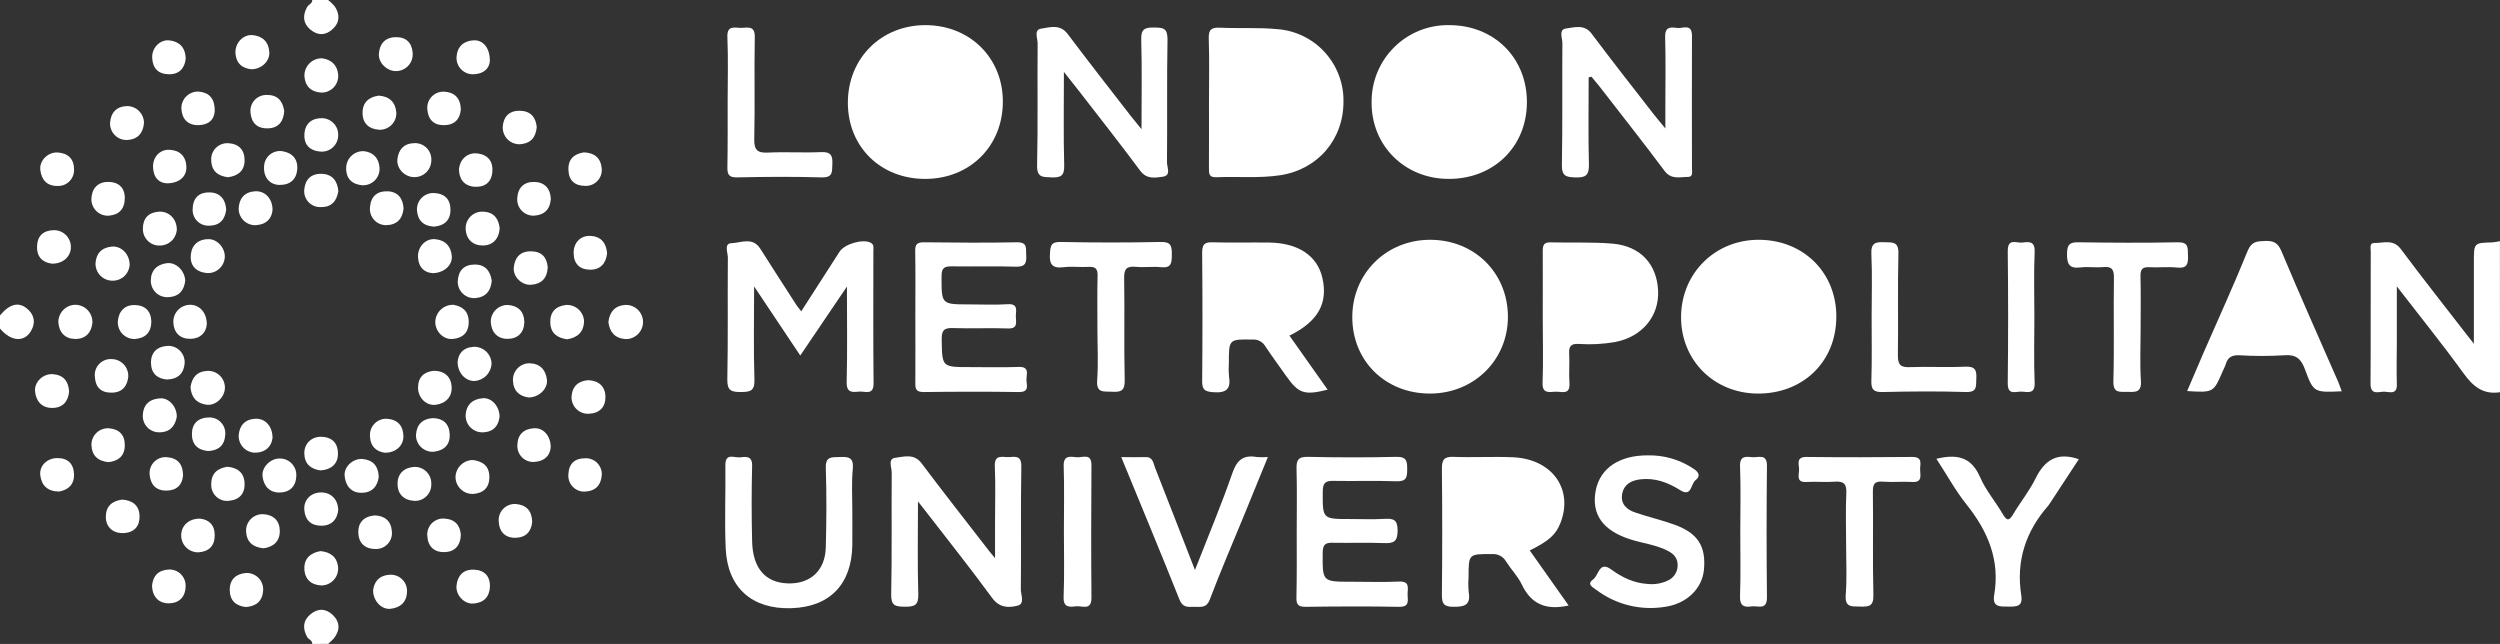 <svg width="132" height="34" viewBox="0 0 132 34" fill="none" xmlns="http://www.w3.org/2000/svg">
<rect x="0" y="0" width="132" height="34" fill="#333333" stroke="none"/>
<g clip-path="url(#clip0_63_14)">
<path d="M132 20.709C131.109 20.849 130.574 20.403 130.071 19.705C128.984 18.203 127.812 16.751 126.553 15.123V18.038C126.553 18.785 126.529 19.531 126.553 20.279C126.578 20.865 126.169 20.689 125.892 20.681C125.615 20.672 125.16 20.895 125.164 20.261C125.182 17.929 125.164 15.599 125.175 13.269C125.175 13.101 125.093 12.825 125.369 12.829C125.847 12.839 126.361 12.608 126.766 13.153C127.907 14.683 129.09 16.18 130.259 17.69C130.339 17.793 130.421 17.894 130.621 18.149V13.821C130.621 12.822 130.621 12.825 131.591 12.799C131.727 12.785 131.862 12.764 131.996 12.733L132 20.709Z" fill="white"/>
<path d="M16.486 34C16.5 33.804 16.291 33.769 16.216 33.63C15.974 33.186 15.991 32.773 16.384 32.44C16.776 32.107 17.205 32.118 17.573 32.472C17.964 32.852 17.962 33.29 17.62 33.716C17.527 33.815 17.429 33.909 17.324 33.996L16.486 34Z" fill="white"/>
<path d="M17.324 0C17.451 0.097 17.567 0.208 17.67 0.33C17.95 0.751 17.95 1.171 17.575 1.526C17.201 1.882 16.775 1.889 16.387 1.561C15.998 1.234 15.967 0.819 16.215 0.374C16.291 0.234 16.494 0.192 16.486 0L17.324 0Z" fill="white"/>
<path d="M0 16.651C0.497 16.057 0.97 15.924 1.411 16.281C1.805 16.599 1.899 17.013 1.646 17.461C1.29 18.09 0.576 18.035 0 17.349V16.651Z" fill="white"/>
<path d="M39.817 15.123C39.817 16.898 39.782 18.472 39.834 20.045C39.855 20.661 39.596 20.693 39.112 20.699C38.603 20.699 38.392 20.622 38.403 20.029C38.445 17.887 38.412 15.742 38.431 13.598C38.431 13.339 38.213 12.854 38.62 12.841C39.119 12.824 39.737 12.493 40.141 13.129C40.776 14.13 41.42 15.126 42.062 16.123C42.121 16.215 42.202 16.298 42.305 16.438C42.997 15.361 43.66 14.328 44.325 13.296C44.585 12.883 45.545 12.602 45.964 12.812C46.163 12.908 46.114 13.083 46.114 13.233C46.114 15.563 46.1 17.893 46.125 20.224C46.133 20.906 45.672 20.644 45.362 20.676C45.013 20.711 44.69 20.753 44.704 20.178C44.745 18.572 44.718 16.957 44.718 15.13C43.832 16.442 43.056 17.59 42.254 18.771L39.817 15.123Z" fill="white"/>
<path d="M83.881 4.085C83.881 5.616 83.855 7.148 83.895 8.679C83.909 9.239 83.735 9.387 83.197 9.369C82.711 9.352 82.455 9.316 82.468 8.705C82.508 6.562 82.476 4.415 82.494 2.271C82.494 2.007 82.28 1.553 82.698 1.502C83.116 1.452 83.65 1.262 84.035 1.774C85.109 3.208 86.217 4.621 87.318 6.035C87.469 6.23 87.63 6.415 87.931 6.782V5.65C87.931 4.414 87.954 3.177 87.92 1.942C87.906 1.42 88.2 1.423 88.538 1.476C88.84 1.522 89.338 1.211 89.336 1.896C89.324 4.229 89.336 6.56 89.336 8.897C89.336 9.068 89.404 9.34 89.137 9.34C88.701 9.34 88.243 9.505 87.88 9.012C86.759 7.512 85.603 6.051 84.463 4.577C84.323 4.398 84.175 4.225 84.031 4.05L83.881 4.085Z" fill="white"/>
<path d="M68.083 17.722L70.1 20.576C68.854 20.884 68.564 20.781 67.894 19.831C67.534 19.315 67.158 18.811 66.813 18.29C66.745 18.172 66.646 18.075 66.526 18.011C66.406 17.947 66.27 17.918 66.134 17.928C64.884 17.912 64.884 17.9 64.884 19.168C64.867 19.401 64.869 19.636 64.891 19.869C65 20.543 64.751 20.76 64.064 20.709C63.618 20.676 63.47 20.583 63.474 20.12C63.495 17.86 63.495 15.599 63.474 13.338C63.474 12.892 63.614 12.777 64.033 12.794C65.033 12.822 66.034 12.794 67.034 12.807C68.557 12.834 69.549 13.507 69.818 14.657C70.134 16.011 69.597 16.974 68.083 17.722Z" fill="white"/>
<path d="M48.469 26.479C48.469 28.223 48.437 29.796 48.486 31.367C48.506 31.965 48.278 32.037 47.775 32.034C47.272 32.031 47.043 31.985 47.055 31.376C47.1 29.232 47.065 27.087 47.083 24.943C47.083 24.68 46.865 24.223 47.266 24.173C47.727 24.114 48.264 23.929 48.663 24.468C49.837 26.031 51.047 27.567 52.243 29.114C52.299 29.186 52.357 29.255 52.538 29.47V27.562C52.538 26.581 52.57 25.601 52.526 24.621C52.498 23.962 52.937 24.151 53.268 24.134C53.599 24.117 53.938 24.034 53.926 24.624C53.889 26.791 53.926 28.965 53.9 31.127C53.9 31.415 54.127 31.879 53.728 31.979C53.26 32.098 52.771 32.101 52.383 31.569C51.258 30.029 50.066 28.536 48.9 27.025C48.798 26.885 48.687 26.754 48.469 26.479Z" fill="white"/>
<path d="M60.272 6.822C60.272 5.105 60.301 3.602 60.257 2.085C60.238 1.508 60.472 1.449 60.947 1.453C61.422 1.458 61.645 1.491 61.645 2.077C61.605 4.244 61.638 6.417 61.617 8.581C61.617 8.834 61.852 9.267 61.397 9.33C60.99 9.386 60.547 9.477 60.203 9.014C59.164 7.613 58.08 6.241 57.013 4.86C56.778 4.556 56.542 4.257 56.174 3.796C56.174 5.583 56.146 7.157 56.19 8.731C56.205 9.291 56.001 9.386 55.512 9.365C55.059 9.345 54.744 9.383 54.759 8.728C54.806 6.584 54.769 4.439 54.787 2.294C54.787 2.026 54.576 1.573 54.967 1.514C55.428 1.444 55.969 1.255 56.373 1.794C57.478 3.263 58.608 4.709 59.738 6.165C59.865 6.325 59.997 6.482 60.272 6.822Z" fill="white"/>
<path d="M82.824 31.97C81.635 32.234 80.85 31.907 80.355 30.869C80.147 30.435 79.796 30.074 79.529 29.663C79.459 29.532 79.353 29.424 79.223 29.352C79.093 29.28 78.945 29.246 78.797 29.256C77.54 29.249 77.54 29.233 77.54 30.491C77.521 30.746 77.523 31.003 77.547 31.258C77.666 31.943 77.333 32.045 76.739 32.038C76.232 32.038 76.127 31.87 76.132 31.397C76.155 29.184 76.155 26.972 76.132 24.758C76.132 24.285 76.234 24.104 76.739 24.122C77.784 24.162 78.835 24.099 79.879 24.143C81.939 24.23 83.078 25.808 82.402 27.588C82.16 28.223 81.798 28.554 80.77 29.063L82.824 31.97Z" fill="white"/>
<path d="M52.95 5.357C52.957 7.707 51.215 9.445 48.853 9.446C46.492 9.448 44.77 7.748 44.767 5.43C44.764 3.081 46.523 1.326 48.863 1.327C51.203 1.329 52.95 3.051 52.95 5.357Z" fill="white"/>
<path d="M63.834 5.461C63.834 4.318 63.861 3.174 63.822 2.033C63.805 1.552 63.971 1.445 64.412 1.463C65.433 1.508 66.464 1.442 67.478 1.542C68.427 1.621 69.312 2.058 69.953 2.764C70.594 3.47 70.946 4.393 70.936 5.348C70.946 7.365 69.575 8.962 67.569 9.256C66.451 9.422 65.334 9.309 64.224 9.358C63.834 9.376 63.83 9.166 63.832 8.883C63.839 7.741 63.834 6.599 63.834 5.461Z" fill="white"/>
<path d="M80.621 5.411C80.609 7.755 78.859 9.457 76.473 9.446C74.151 9.435 72.396 7.672 72.421 5.385C72.417 4.847 72.521 4.314 72.726 3.816C72.931 3.319 73.234 2.868 73.616 2.49C73.998 2.111 74.452 1.814 74.951 1.614C75.45 1.414 75.983 1.317 76.52 1.327C78.894 1.329 80.63 3.057 80.621 5.411Z" fill="white"/>
<path d="M96.958 16.747C96.944 19.098 95.205 20.79 92.812 20.78C90.491 20.77 88.739 19.01 88.76 16.712C88.784 14.389 90.599 12.626 92.927 12.661C95.257 12.696 96.978 14.423 96.958 16.747Z" fill="white"/>
<path d="M75.502 20.78C73.157 20.78 71.414 19.075 71.401 16.768C71.389 14.462 73.175 12.664 75.509 12.661C77.842 12.659 79.598 14.395 79.618 16.69C79.637 18.985 77.843 20.779 75.502 20.78Z" fill="white"/>
<path d="M48.33 16.693C48.33 15.55 48.344 14.407 48.323 13.266C48.314 12.898 48.427 12.79 48.793 12.793C50.421 12.811 52.051 12.826 53.683 12.793C54.267 12.779 54.161 13.116 54.183 13.461C54.211 13.87 54.147 14.099 53.637 14.081C52.52 14.043 51.402 14.081 50.284 14.063C49.9 14.063 49.714 14.098 49.714 14.574C49.714 16.072 49.688 16.072 51.182 16.072C51.857 16.072 52.535 16.106 53.207 16.062C53.775 16.026 53.639 16.401 53.636 16.697C53.633 16.992 53.776 17.365 53.217 17.342C52.264 17.306 51.308 17.356 50.355 17.323C49.898 17.306 49.713 17.387 49.721 17.911C49.745 19.383 49.721 19.383 51.21 19.383C52.071 19.383 52.933 19.405 53.792 19.374C54.375 19.355 54.197 19.758 54.196 20.038C54.195 20.318 54.382 20.709 53.794 20.7C52.117 20.674 50.441 20.678 48.764 20.7C48.345 20.7 48.327 20.513 48.33 20.193C48.339 19.023 48.33 17.858 48.33 16.693Z" fill="white"/>
<path d="M68.467 28.053C68.467 26.958 68.487 25.863 68.457 24.769C68.445 24.313 68.529 24.11 69.051 24.122C70.609 24.156 72.168 24.159 73.725 24.122C74.283 24.108 74.303 24.362 74.3 24.79C74.3 25.197 74.258 25.429 73.741 25.411C72.624 25.372 71.506 25.411 70.388 25.39C69.957 25.38 69.845 25.53 69.842 25.95C69.832 27.405 69.816 27.405 71.291 27.405C71.894 27.405 72.501 27.431 73.107 27.396C73.582 27.368 73.792 27.442 73.794 28.014C73.794 28.613 73.572 28.694 73.067 28.675C72.185 28.64 71.301 28.675 70.412 28.658C70.019 28.648 69.841 28.707 69.838 29.176C69.828 30.716 69.806 30.716 71.352 30.716C72.191 30.716 73.029 30.746 73.867 30.707C74.48 30.677 74.31 31.089 74.321 31.407C74.332 31.725 74.423 32.049 73.875 32.04C72.225 32.009 70.574 32.019 68.923 32.04C68.552 32.04 68.445 31.922 68.451 31.559C68.478 30.386 68.467 29.218 68.467 28.053Z" fill="white"/>
<path d="M81.457 16.695C81.457 15.553 81.464 14.412 81.457 13.269C81.457 12.966 81.501 12.786 81.865 12.796C82.958 12.826 84.056 12.772 85.142 12.864C86.617 12.989 87.492 13.954 87.549 15.368C87.603 16.705 86.697 17.782 85.299 18.054C84.657 18.169 84.004 18.204 83.353 18.159C82.944 18.136 82.829 18.288 82.852 18.677C82.882 19.188 82.829 19.705 82.867 20.217C82.915 20.892 82.434 20.661 82.117 20.682C81.777 20.706 81.418 20.786 81.449 20.195C81.49 19.028 81.457 17.86 81.457 16.695Z" fill="white"/>
<path d="M123.643 20.66C122.192 20.724 122.156 20.737 121.705 19.509C121.495 18.936 121.227 18.708 120.607 18.758C119.816 18.806 119.023 18.806 118.232 18.758C117.836 18.74 117.62 18.872 117.516 19.24C117.477 19.349 117.43 19.457 117.377 19.56C116.875 20.734 116.875 20.734 115.481 20.648C115.78 19.948 116.065 19.272 116.358 18.6C117.138 16.812 117.951 15.037 118.683 13.23C118.892 12.742 119.172 12.742 119.583 12.723C120.021 12.705 120.264 12.797 120.46 13.262C121.428 15.575 122.454 17.865 123.458 20.164C123.521 20.304 123.566 20.459 123.643 20.66Z" fill="white"/>
<path d="M45.002 26.899C45.002 27.528 45.009 28.16 45.002 28.784C44.971 30.852 43.811 32.047 41.788 32.112C39.715 32.181 38.413 31.04 38.318 28.969C38.252 27.504 38.318 26.035 38.3 24.568C38.291 23.88 38.79 24.188 39.091 24.148C39.391 24.107 39.726 24.064 39.712 24.6C39.679 25.927 39.679 27.253 39.712 28.581C39.743 30.004 40.411 30.761 41.59 30.803C42.769 30.845 43.567 30.144 43.602 28.904C43.639 27.504 43.649 26.104 43.602 24.715C43.58 24.079 43.923 24.148 44.331 24.131C44.781 24.113 45.079 24.131 45.03 24.739C44.956 25.451 45.002 26.177 45.002 26.899Z" fill="white"/>
<path d="M86.998 24.043C87.863 24.023 88.713 24.272 89.431 24.757C89.71 24.94 89.791 25.152 89.527 25.352C89.263 25.552 89.33 26.268 88.71 25.878C88.064 25.472 87.381 25.215 86.602 25.31C86.122 25.369 85.74 25.577 85.65 26.083C85.554 26.619 85.9 26.913 86.349 27.063C87.026 27.296 87.73 27.456 88.405 27.7C89.651 28.15 90.082 28.839 89.969 30.081C89.871 31.092 89.051 31.877 87.913 32.041C87.281 32.144 86.635 32.118 86.013 31.966C85.391 31.813 84.806 31.536 84.293 31.152C84.111 31.012 83.75 30.852 84.119 30.592C84.412 30.389 84.428 29.595 85.072 30.068C85.646 30.488 86.263 30.785 86.981 30.831C87.353 30.874 87.728 30.812 88.066 30.651C88.215 30.583 88.341 30.476 88.432 30.34C88.523 30.204 88.574 30.045 88.58 29.882C88.597 29.506 88.404 29.267 88.095 29.102C87.472 28.769 86.769 28.693 86.107 28.486C84.627 28.022 84.011 27.153 84.256 25.89C84.486 24.72 85.502 24.038 86.998 24.043Z" fill="white"/>
<path d="M63.094 30.097C63.805 28.277 64.491 26.65 65.067 24.986C65.308 24.286 65.649 24.006 66.359 24.131C66.554 24.145 66.75 24.145 66.944 24.131C66.502 25.223 66.082 26.244 65.663 27.265C65.064 28.725 64.437 30.176 63.879 31.653C63.695 32.139 63.372 32.03 63.041 32.04C62.71 32.049 62.447 32.084 62.275 31.656C61.288 29.176 60.258 26.714 59.202 24.135C59.674 24.135 60.081 24.148 60.484 24.135C60.888 24.122 60.894 24.466 60.987 24.695C61.676 26.445 62.355 28.2 63.094 30.097Z" fill="white"/>
<path d="M102.242 24.225C103.301 23.966 104.076 24.107 104.544 25.184C104.846 25.884 105.359 26.48 105.747 27.144C105.957 27.503 106.078 27.517 106.295 27.151C106.675 26.511 107.153 25.925 107.478 25.262C107.953 24.296 108.613 23.851 109.762 24.246L108.275 26.513C108.24 26.573 108.201 26.631 108.159 26.686C106.96 28.047 106.437 29.619 106.722 31.426C106.819 32.038 106.472 32.031 106.035 32.028C105.598 32.026 105.181 32.069 105.295 31.405C105.605 29.585 104.969 28.063 103.849 26.658C103.245 25.905 102.783 25.048 102.242 24.225Z" fill="white"/>
<path d="M97.475 28.762C97.475 27.854 97.444 26.941 97.486 26.04C97.51 25.531 97.333 25.397 96.859 25.434C96.385 25.472 95.881 25.418 95.396 25.448C94.808 25.488 94.994 25.066 94.992 24.789C94.991 24.512 94.812 24.118 95.395 24.127C97.253 24.149 99.112 24.146 100.971 24.127C101.541 24.127 101.376 24.508 101.381 24.796C101.387 25.084 101.521 25.484 100.962 25.448C100.452 25.416 99.937 25.472 99.425 25.432C98.99 25.398 98.882 25.541 98.888 25.971C98.913 27.791 98.869 29.603 98.915 31.418C98.931 32.012 98.679 32.042 98.217 32.027C97.784 32.012 97.402 32.096 97.454 31.412C97.525 30.534 97.475 29.647 97.475 28.762Z" fill="white"/>
<path d="M57.944 17.363C57.944 16.432 57.929 15.501 57.953 14.563C57.962 14.193 57.84 14.071 57.478 14.092C57.038 14.117 56.589 14.055 56.155 14.109C55.557 14.182 55.396 13.958 55.438 13.384C55.466 12.976 55.49 12.766 55.997 12.776C57.767 12.812 59.532 12.812 61.295 12.776C61.853 12.765 61.873 13.014 61.872 13.444C61.87 13.874 61.858 14.168 61.297 14.108C60.86 14.06 60.412 14.132 59.974 14.089C59.495 14.043 59.346 14.188 59.355 14.689C59.388 16.48 59.34 18.273 59.385 20.064C59.399 20.64 59.177 20.713 58.703 20.683C58.284 20.658 57.879 20.776 57.93 20.078C57.996 19.184 57.944 18.275 57.944 17.363Z" fill="white"/>
<path d="M113.025 17.379C113.025 18.288 112.98 19.199 113.04 20.105C113.083 20.737 112.741 20.702 112.322 20.689C111.934 20.679 111.569 20.786 111.587 20.129C111.637 18.309 111.587 16.488 111.615 14.675C111.622 14.216 111.498 14.057 111.039 14.102C110.648 14.141 110.244 14.071 109.855 14.12C109.243 14.197 109.128 13.927 109.139 13.375C109.149 12.909 109.279 12.786 109.739 12.793C111.484 12.817 113.231 12.829 114.975 12.793C115.563 12.779 115.513 13.073 115.525 13.473C115.541 13.905 115.509 14.186 114.953 14.127C114.469 14.075 113.975 14.137 113.487 14.109C113.118 14.089 113.009 14.224 113.018 14.588C113.041 15.512 113.025 16.446 113.025 17.379Z" fill="white"/>
<path d="M98.822 16.763C98.822 15.642 98.86 14.522 98.808 13.402C98.78 12.804 99.058 12.772 99.506 12.789C99.926 12.803 100.251 12.749 100.236 13.378C100.191 15.172 100.236 16.97 100.208 18.764C100.208 19.262 100.348 19.402 100.836 19.384C101.814 19.348 102.792 19.408 103.77 19.36C104.317 19.334 104.371 19.573 104.349 20.013C104.329 20.398 104.405 20.713 103.804 20.699C102.338 20.651 100.87 20.665 99.404 20.699C98.953 20.709 98.795 20.591 98.808 20.123C98.843 19.002 98.822 17.881 98.822 16.763Z" fill="white"/>
<path d="M38.42 5.385C38.42 4.246 38.455 3.104 38.406 1.966C38.378 1.315 38.786 1.472 39.126 1.472C39.465 1.472 39.866 1.319 39.853 1.966C39.816 3.756 39.867 5.548 39.825 7.337C39.81 7.94 40.004 8.084 40.567 8.056C41.494 8.011 42.425 8.075 43.353 8.031C43.88 8.007 43.972 8.225 43.948 8.679C43.929 9.07 43.986 9.379 43.389 9.366C41.904 9.323 40.418 9.333 38.933 9.366C38.476 9.376 38.398 9.212 38.407 8.806C38.428 7.665 38.42 6.525 38.42 5.385Z" fill="white"/>
<path d="M56.174 28.025C56.174 26.887 56.201 25.748 56.163 24.61C56.142 24.016 56.519 24.111 56.843 24.142C57.168 24.173 57.633 23.896 57.629 24.575C57.613 26.898 57.609 29.222 57.629 31.545C57.636 32.271 57.133 31.972 56.809 32.013C56.452 32.058 56.136 32.076 56.159 31.51C56.205 30.351 56.174 29.187 56.174 28.025Z" fill="white"/>
<path d="M107.415 16.716C107.415 17.88 107.382 19.045 107.429 20.206C107.454 20.808 107.087 20.703 106.763 20.678C106.439 20.653 106 20.91 106.009 20.226C106.036 17.9 106.036 15.574 106.009 13.247C106.009 12.555 106.477 12.846 106.777 12.808C107.121 12.766 107.454 12.716 107.429 13.298C107.38 14.435 107.415 15.577 107.415 16.716Z" fill="white"/>
<path d="M91.887 28.055C91.887 26.912 91.92 25.769 91.874 24.629C91.85 24.043 92.194 24.111 92.536 24.139C92.855 24.165 93.303 23.935 93.295 24.606C93.27 26.913 93.27 29.22 93.295 31.527C93.303 32.25 92.819 31.967 92.487 32.017C92.081 32.079 91.856 31.989 91.873 31.48C91.915 30.338 91.887 29.196 91.887 28.055Z" fill="white"/>
<path d="M32.123 17.001C32.186 16.473 32.464 16.144 33.002 16.1C33.124 16.093 33.247 16.112 33.361 16.154C33.476 16.196 33.581 16.261 33.67 16.346C33.759 16.43 33.83 16.531 33.879 16.644C33.927 16.757 33.952 16.878 33.952 17.001C33.952 17.123 33.927 17.245 33.879 17.357C33.83 17.47 33.759 17.572 33.67 17.656C33.581 17.74 33.476 17.805 33.361 17.848C33.247 17.89 33.124 17.908 33.002 17.901C32.464 17.856 32.186 17.527 32.123 17.001Z" fill="white"/>
<path d="M6.846 13.966C6.838 14.191 6.744 14.404 6.585 14.563C6.426 14.721 6.212 14.813 5.988 14.819C5.867 14.826 5.746 14.808 5.632 14.767C5.518 14.725 5.414 14.661 5.325 14.578C5.237 14.495 5.166 14.395 5.118 14.284C5.069 14.173 5.043 14.053 5.042 13.931C5.063 13.399 5.359 13.072 5.896 13.021C6.393 12.973 6.835 13.402 6.846 13.966Z" fill="white"/>
<path d="M3.994 16.092C4.115 16.095 4.235 16.122 4.345 16.172C4.455 16.222 4.555 16.294 4.637 16.383C4.72 16.472 4.783 16.576 4.825 16.69C4.866 16.804 4.885 16.926 4.879 17.047C4.824 17.582 4.501 17.904 3.968 17.897C3.434 17.89 3.12 17.555 3.081 17.02C3.079 16.899 3.101 16.778 3.146 16.666C3.191 16.553 3.258 16.45 3.343 16.364C3.428 16.277 3.529 16.209 3.641 16.162C3.753 16.115 3.873 16.091 3.994 16.092V16.092Z" fill="white"/>
<path d="M17.021 3.081C17.494 3.149 17.817 3.431 17.859 3.968C17.864 4.09 17.845 4.211 17.801 4.325C17.758 4.438 17.691 4.541 17.606 4.628C17.521 4.714 17.418 4.782 17.306 4.827C17.193 4.872 17.072 4.893 16.951 4.888C16.423 4.853 16.104 4.551 16.072 4.01C16.07 3.886 16.093 3.762 16.14 3.647C16.186 3.531 16.257 3.427 16.346 3.34C16.434 3.252 16.54 3.184 16.656 3.14C16.773 3.095 16.896 3.075 17.021 3.081V3.081Z" fill="white"/>
<path d="M20.931 3.754C20.445 3.77 19.969 3.324 20.005 2.838C20.043 2.316 20.328 1.976 20.881 1.962C21.434 1.948 21.744 2.242 21.788 2.785C21.799 2.906 21.785 3.028 21.748 3.143C21.71 3.259 21.649 3.365 21.569 3.456C21.489 3.547 21.391 3.62 21.281 3.671C21.171 3.723 21.052 3.751 20.931 3.754V3.754Z" fill="white"/>
<path d="M16.917 29.098C17.45 29.148 17.798 29.404 17.852 29.955C17.861 30.077 17.844 30.2 17.804 30.316C17.763 30.432 17.698 30.538 17.615 30.628C17.531 30.718 17.43 30.79 17.317 30.839C17.205 30.888 17.083 30.913 16.961 30.912C16.426 30.883 16.086 30.579 16.071 30.029C16.055 29.479 16.398 29.194 16.917 29.098Z" fill="white"/>
<path d="M14.39 23.119C14.338 23.546 14.067 23.87 13.523 23.901C13.401 23.907 13.28 23.887 13.167 23.844C13.054 23.801 12.951 23.734 12.864 23.649C12.778 23.564 12.71 23.462 12.665 23.349C12.62 23.236 12.598 23.115 12.602 22.994C12.638 22.466 12.933 22.142 13.476 22.11C13.993 22.081 14.39 22.493 14.39 23.119Z" fill="white"/>
<path d="M19.997 5.049C20.555 5.087 20.87 5.387 20.924 5.92C20.933 6.043 20.915 6.166 20.873 6.282C20.83 6.397 20.764 6.502 20.678 6.59C20.592 6.678 20.488 6.746 20.374 6.791C20.26 6.836 20.137 6.856 20.015 6.85C19.474 6.815 19.144 6.51 19.143 5.958C19.142 5.406 19.476 5.121 19.997 5.049Z" fill="white"/>
<path d="M14.39 11.083C14.355 11.524 14.081 11.846 13.539 11.887C13.418 11.897 13.296 11.881 13.182 11.841C13.067 11.8 12.962 11.736 12.874 11.653C12.785 11.569 12.716 11.468 12.669 11.356C12.622 11.243 12.599 11.122 12.602 11.001C12.628 10.475 12.912 10.139 13.458 10.1C13.971 10.062 14.39 10.466 14.39 11.083Z" fill="white"/>
<path d="M13.909 28.951C13.369 28.893 13.029 28.633 12.994 28.076C12.986 27.953 13.003 27.83 13.046 27.715C13.088 27.6 13.155 27.495 13.24 27.407C13.326 27.32 13.43 27.251 13.544 27.207C13.658 27.162 13.78 27.142 13.902 27.148C14.449 27.182 14.776 27.504 14.773 28.045C14.77 28.585 14.438 28.883 13.909 28.951Z" fill="white"/>
<path d="M2.74 13.921C2.284 13.863 1.948 13.602 1.956 13.034C1.964 12.465 2.269 12.173 2.824 12.153C2.946 12.149 3.067 12.17 3.181 12.214C3.294 12.259 3.397 12.327 3.484 12.414C3.57 12.5 3.637 12.604 3.682 12.718C3.727 12.832 3.747 12.954 3.743 13.076C3.726 13.559 3.315 13.934 2.74 13.921Z" fill="white"/>
<path d="M9.803 3.12C9.745 3.587 9.482 3.928 8.916 3.921C8.35 3.914 8.06 3.6 8.035 3.051C8.01 2.526 8.454 2.071 8.953 2.133C9.451 2.194 9.801 2.485 9.803 3.12Z" fill="white"/>
<path d="M9.337 12.102C9.329 12.328 9.236 12.542 9.077 12.702C8.918 12.861 8.705 12.955 8.48 12.964C8.36 12.973 8.238 12.957 8.124 12.917C8.01 12.876 7.905 12.812 7.817 12.729C7.729 12.646 7.659 12.545 7.612 12.433C7.565 12.321 7.542 12.2 7.544 12.079C7.544 11.534 7.831 11.216 8.383 11.177C8.901 11.141 9.323 11.537 9.337 12.102Z" fill="white"/>
<path d="M10.982 23.814C10.424 23.761 10.129 23.452 10.133 22.907C10.137 22.362 10.463 22.056 11.011 22.042C11.132 22.035 11.254 22.054 11.368 22.099C11.481 22.144 11.584 22.214 11.668 22.303C11.752 22.391 11.815 22.497 11.854 22.613C11.893 22.73 11.906 22.853 11.892 22.974C11.853 23.534 11.52 23.792 10.982 23.814Z" fill="white"/>
<path d="M9.333 22.019C9.246 22.48 8.986 22.823 8.422 22.826C8.299 22.83 8.177 22.807 8.064 22.759C7.951 22.712 7.849 22.64 7.766 22.55C7.683 22.459 7.62 22.352 7.582 22.235C7.543 22.118 7.531 21.994 7.544 21.872C7.588 21.301 7.963 21.053 8.476 21.032C8.941 21.012 9.352 21.498 9.333 22.019Z" fill="white"/>
<path d="M22.904 19.577C23.498 19.584 23.819 19.91 23.847 20.431C23.875 20.952 23.537 21.305 23.009 21.372C22.506 21.437 22.07 21 22.073 20.472C22.074 19.905 22.393 19.632 22.904 19.577Z" fill="white"/>
<path d="M24.161 19.125C24.188 18.689 24.441 18.351 25 18.313C25.122 18.306 25.244 18.325 25.358 18.367C25.473 18.409 25.578 18.474 25.667 18.557C25.756 18.641 25.828 18.742 25.877 18.854C25.926 18.966 25.952 19.087 25.954 19.209C25.94 19.444 25.841 19.666 25.676 19.833C25.511 20 25.291 20.101 25.057 20.118C24.589 20.122 24.177 19.72 24.161 19.125Z" fill="white"/>
<path d="M13.293 3.658C12.813 3.616 12.468 3.368 12.433 2.802C12.402 2.284 12.827 1.813 13.328 1.854C13.855 1.897 14.186 2.207 14.22 2.753C14.25 3.221 13.823 3.641 13.293 3.658Z" fill="white"/>
<path d="M22.773 25.573C22.775 25.695 22.751 25.815 22.704 25.927C22.656 26.038 22.585 26.139 22.496 26.221C22.406 26.303 22.301 26.365 22.186 26.403C22.07 26.441 21.949 26.454 21.828 26.441C21.282 26.394 20.983 26.052 20.99 25.528C20.997 25.005 21.336 24.688 21.869 24.653C21.99 24.648 22.111 24.669 22.224 24.713C22.337 24.758 22.439 24.826 22.524 24.912C22.609 24.999 22.675 25.102 22.718 25.216C22.761 25.33 22.779 25.452 22.773 25.573V25.573Z" fill="white"/>
<path d="M8.802 20.037C8.299 19.993 7.976 19.706 7.972 19.154C7.968 18.603 8.295 18.297 8.835 18.264C8.958 18.256 9.08 18.274 9.195 18.318C9.31 18.361 9.414 18.429 9.5 18.516C9.587 18.603 9.654 18.708 9.697 18.823C9.739 18.938 9.757 19.061 9.749 19.184C9.704 19.72 9.4 20.024 8.802 20.037Z" fill="white"/>
<path d="M9.78 14.823C9.725 15.292 9.489 15.645 8.932 15.686C8.81 15.7 8.687 15.689 8.57 15.652C8.453 15.616 8.345 15.555 8.254 15.473C8.162 15.392 8.089 15.291 8.039 15.18C7.989 15.067 7.963 14.946 7.963 14.823C7.963 14.279 8.286 13.966 8.802 13.896C9.289 13.832 9.756 14.283 9.78 14.823Z" fill="white"/>
<path d="M8.026 30.946C8.068 30.419 8.345 30.106 8.898 30.071C9.02 30.064 9.142 30.083 9.256 30.127C9.37 30.171 9.474 30.239 9.559 30.327C9.644 30.415 9.71 30.52 9.752 30.635C9.793 30.75 9.809 30.873 9.799 30.995C9.774 31.565 9.414 31.86 8.899 31.856C8.385 31.852 8.057 31.52 8.026 30.946Z" fill="white"/>
<path d="M21.87 9.352C21.371 9.352 20.927 8.899 20.983 8.406C21.042 7.885 21.339 7.566 21.89 7.557C22.011 7.553 22.132 7.575 22.244 7.622C22.356 7.668 22.457 7.738 22.541 7.826C22.624 7.915 22.688 8.02 22.728 8.134C22.768 8.249 22.783 8.371 22.773 8.493C22.765 8.726 22.666 8.947 22.497 9.108C22.328 9.269 22.103 9.357 21.87 9.352V9.352Z" fill="white"/>
<path d="M12.036 9.359C11.518 9.292 11.174 9.046 11.153 8.477C11.143 8.355 11.16 8.233 11.202 8.118C11.244 8.003 11.31 7.899 11.396 7.812C11.482 7.725 11.585 7.658 11.699 7.615C11.813 7.571 11.935 7.553 12.057 7.561C12.616 7.594 12.913 7.919 12.915 8.462C12.916 9.005 12.574 9.289 12.036 9.359Z" fill="white"/>
<path d="M22.868 14.423C22.437 14.406 22.105 14.151 22.071 13.583C22.041 13.053 22.451 12.593 22.954 12.628C23.489 12.665 23.811 12.988 23.855 13.521C23.89 13.992 23.471 14.399 22.868 14.423Z" fill="white"/>
<path d="M12.983 32.052C12.454 31.992 12.138 31.715 12.131 31.155C12.124 30.595 12.459 30.3 12.986 30.253C13.108 30.247 13.231 30.267 13.345 30.312C13.459 30.357 13.563 30.425 13.649 30.513C13.734 30.601 13.801 30.706 13.843 30.822C13.885 30.937 13.903 31.06 13.894 31.183C13.858 31.73 13.536 32.01 12.983 32.052Z" fill="white"/>
<path d="M25.965 14.813C25.923 15.355 25.653 15.689 25.107 15.738C24.985 15.749 24.862 15.733 24.746 15.693C24.631 15.653 24.525 15.588 24.436 15.503C24.347 15.418 24.278 15.316 24.232 15.202C24.186 15.088 24.165 14.966 24.17 14.843C24.198 14.302 24.484 13.977 25.047 13.968C25.61 13.958 25.881 14.291 25.965 14.813Z" fill="white"/>
<path d="M7.991 16.984C7.982 17.559 7.669 17.855 7.135 17.898C7.012 17.904 6.89 17.883 6.776 17.839C6.662 17.794 6.558 17.725 6.472 17.638C6.386 17.55 6.319 17.446 6.276 17.331C6.233 17.215 6.214 17.093 6.221 16.97C6.267 16.435 6.58 16.092 7.124 16.106C7.667 16.12 7.976 16.429 7.991 16.984Z" fill="white"/>
<path d="M10.918 17.117C10.887 17.557 10.584 17.886 10.046 17.89C9.509 17.894 9.184 17.579 9.152 17.027C9.147 16.905 9.166 16.783 9.209 16.669C9.252 16.554 9.319 16.45 9.404 16.363C9.489 16.275 9.591 16.206 9.704 16.16C9.817 16.113 9.938 16.091 10.06 16.093C10.541 16.103 10.921 16.509 10.918 17.117Z" fill="white"/>
<path d="M25.869 30.898C25.869 31.545 25.522 31.825 25.002 31.867C24.508 31.908 24.052 31.419 24.104 30.918C24.159 30.387 24.463 30.057 25.02 30.078C25.578 30.099 25.855 30.417 25.869 30.898Z" fill="white"/>
<path d="M27.686 17.003C27.669 17.564 27.349 17.88 26.82 17.891C26.291 17.902 25.958 17.575 25.915 17.032C25.908 16.909 25.927 16.787 25.971 16.673C26.014 16.558 26.081 16.454 26.166 16.367C26.252 16.28 26.354 16.211 26.467 16.166C26.581 16.12 26.702 16.099 26.824 16.103C27.358 16.144 27.669 16.439 27.686 17.003Z" fill="white"/>
<path d="M3.041 9.819C2.47 9.827 2.191 9.488 2.128 8.972C2.069 8.48 2.54 8.015 3.047 8.052C3.578 8.089 3.906 8.371 3.91 8.941C3.916 9.057 3.897 9.173 3.855 9.281C3.814 9.39 3.75 9.488 3.668 9.571C3.587 9.653 3.489 9.718 3.381 9.761C3.273 9.803 3.157 9.823 3.041 9.819V9.819Z" fill="white"/>
<path d="M28.92 14.105C28.897 14.689 28.593 14.99 28.058 15.035C27.553 15.077 27.08 14.615 27.127 14.124C27.18 13.605 27.457 13.263 28.033 13.269C28.608 13.275 28.871 13.583 28.92 14.105Z" fill="white"/>
<path d="M28.101 27.545C28.058 28.06 27.77 28.385 27.222 28.395C26.675 28.404 26.36 28.087 26.332 27.532C26.322 27.41 26.338 27.287 26.38 27.172C26.421 27.056 26.487 26.951 26.573 26.864C26.659 26.776 26.763 26.709 26.877 26.665C26.992 26.622 27.114 26.604 27.236 26.612C27.776 26.656 28.081 26.957 28.101 27.545Z" fill="white"/>
<path d="M19.221 7.982C19.689 8.039 20.009 8.327 20.041 8.871C20.047 8.993 20.027 9.116 19.982 9.23C19.938 9.344 19.869 9.447 19.782 9.533C19.695 9.619 19.59 9.686 19.476 9.728C19.361 9.771 19.238 9.789 19.116 9.781C18.587 9.728 18.267 9.435 18.278 8.867C18.279 8.746 18.305 8.626 18.354 8.515C18.402 8.405 18.473 8.305 18.561 8.222C18.649 8.14 18.753 8.076 18.867 8.034C18.98 7.993 19.101 7.975 19.221 7.982V7.982Z" fill="white"/>
<path d="M27.905 20.986C27.45 20.922 27.112 20.667 27.085 20.112C27.077 19.991 27.094 19.869 27.135 19.755C27.177 19.641 27.241 19.536 27.325 19.449C27.409 19.361 27.511 19.292 27.623 19.246C27.735 19.2 27.855 19.177 27.977 19.181C28.522 19.201 28.815 19.532 28.878 20.05C28.931 20.527 28.457 20.987 27.905 20.986Z" fill="white"/>
<path d="M12 24.645C12.532 24.69 12.887 24.949 12.913 25.502C12.94 26.055 12.652 26.385 12.1 26.441C11.979 26.457 11.855 26.447 11.738 26.41C11.62 26.372 11.513 26.31 11.423 26.227C11.332 26.143 11.261 26.041 11.215 25.927C11.168 25.813 11.147 25.691 11.153 25.568C11.15 24.999 11.474 24.73 12 24.645Z" fill="white"/>
<path d="M24.966 24.289C25.493 24.355 25.835 24.608 25.839 25.18C25.843 25.751 25.521 26.038 24.987 26.08C24.865 26.085 24.742 26.065 24.628 26.021C24.514 25.977 24.409 25.911 24.322 25.825C24.234 25.739 24.165 25.636 24.118 25.523C24.072 25.409 24.049 25.287 24.051 25.164C24.064 24.929 24.166 24.708 24.336 24.546C24.506 24.383 24.731 24.292 24.966 24.289V24.289Z" fill="white"/>
<path d="M3.118 25.954C2.509 25.946 2.2 25.635 2.129 25.114C2.058 24.593 2.491 24.183 3.027 24.187C3.586 24.187 3.889 24.485 3.908 25.043C3.926 25.6 3.585 25.87 3.118 25.954Z" fill="white"/>
<path d="M31.074 20.073C31.633 20.105 31.959 20.416 31.967 20.951C31.975 21.486 31.664 21.818 31.106 21.846C30.984 21.854 30.862 21.837 30.747 21.795C30.632 21.753 30.527 21.688 30.439 21.602C30.352 21.517 30.283 21.414 30.238 21.3C30.193 21.186 30.172 21.064 30.177 20.941C30.215 20.394 30.535 20.109 31.074 20.073Z" fill="white"/>
<path d="M17.865 10.093C17.777 10.611 17.517 10.942 16.947 10.933C16.824 10.94 16.702 10.92 16.588 10.875C16.475 10.829 16.372 10.759 16.288 10.67C16.204 10.581 16.141 10.474 16.103 10.357C16.064 10.241 16.052 10.117 16.067 9.995C16.12 9.445 16.458 9.155 16.998 9.177C17.539 9.2 17.82 9.548 17.865 10.093Z" fill="white"/>
<path d="M26.377 22.004C26.324 22.465 26.07 22.806 25.504 22.826C25.381 22.832 25.259 22.812 25.145 22.768C25.03 22.723 24.927 22.655 24.84 22.568C24.754 22.481 24.687 22.377 24.643 22.262C24.6 22.147 24.581 22.024 24.587 21.902C24.625 21.342 24.983 21.061 25.5 21.026C25.965 20.994 26.378 21.456 26.377 22.004Z" fill="white"/>
<path d="M7.603 6.492C7.557 7.008 7.298 7.35 6.742 7.389C6.62 7.399 6.497 7.382 6.381 7.34C6.266 7.298 6.161 7.232 6.073 7.146C5.985 7.06 5.916 6.957 5.871 6.842C5.826 6.728 5.806 6.605 5.812 6.482C5.851 5.95 6.147 5.618 6.706 5.601C6.823 5.601 6.939 5.623 7.048 5.668C7.157 5.712 7.255 5.777 7.339 5.86C7.422 5.943 7.488 6.041 7.533 6.15C7.579 6.258 7.602 6.374 7.603 6.492Z" fill="white"/>
<path d="M6.59 10.394C6.6 11.021 6.311 11.33 5.767 11.386C5.645 11.397 5.522 11.382 5.407 11.341C5.291 11.301 5.185 11.237 5.096 11.152C5.007 11.068 4.937 10.966 4.89 10.852C4.843 10.739 4.822 10.616 4.826 10.494C4.849 9.95 5.159 9.611 5.7 9.604C6.241 9.597 6.566 9.894 6.59 10.394Z" fill="white"/>
<path d="M20.325 23.904C19.882 23.849 19.554 23.586 19.534 23.023C19.526 22.901 19.544 22.778 19.587 22.663C19.63 22.548 19.698 22.444 19.785 22.358C19.872 22.271 19.976 22.205 20.091 22.163C20.206 22.12 20.329 22.104 20.451 22.113C20.995 22.157 21.289 22.477 21.3 23.027C21.308 23.525 20.909 23.905 20.325 23.904Z" fill="white"/>
<path d="M22.886 22.077C23.383 22.096 23.713 22.357 23.744 22.917C23.774 23.477 23.454 23.785 22.924 23.848C22.801 23.86 22.678 23.847 22.561 23.808C22.445 23.769 22.337 23.706 22.247 23.623C22.156 23.54 22.084 23.439 22.035 23.326C21.986 23.212 21.962 23.09 21.964 22.967C21.996 22.448 22.268 22.103 22.886 22.077Z" fill="white"/>
<path d="M21.308 11.01C21.25 11.57 20.951 11.871 20.406 11.888C20.283 11.892 20.16 11.868 20.047 11.82C19.933 11.771 19.832 11.698 19.749 11.606C19.667 11.514 19.605 11.406 19.569 11.287C19.532 11.169 19.522 11.045 19.538 10.922C19.584 10.362 19.921 10.082 20.462 10.1C21.003 10.118 21.282 10.474 21.308 11.01Z" fill="white"/>
<path d="M26.384 12.058C26.341 12.639 25.997 12.962 25.486 12.962C24.974 12.962 24.614 12.649 24.587 12.086C24.582 11.963 24.603 11.841 24.648 11.727C24.694 11.613 24.762 11.509 24.85 11.424C24.938 11.338 25.042 11.271 25.157 11.229C25.272 11.186 25.394 11.168 25.517 11.176C26.084 11.202 26.33 11.549 26.384 12.058Z" fill="white"/>
<path d="M16.913 24.838C16.399 24.761 16.075 24.491 16.067 23.928C16.067 23.396 16.474 23.029 17.021 23.064C17.592 23.102 17.859 23.457 17.845 23.987C17.831 24.516 17.464 24.807 16.913 24.838Z" fill="white"/>
<path d="M22.912 11.965C22.354 11.936 22.053 11.636 22.015 11.096C22.009 10.974 22.029 10.852 22.074 10.738C22.118 10.624 22.187 10.521 22.274 10.436C22.361 10.351 22.466 10.285 22.58 10.243C22.695 10.201 22.817 10.185 22.939 10.194C23.498 10.226 23.79 10.54 23.785 11.09C23.781 11.64 23.447 11.925 22.912 11.965Z" fill="white"/>
<path d="M25.864 3.211C25.846 3.599 25.558 3.9 25.008 3.921C24.886 3.927 24.764 3.907 24.65 3.862C24.536 3.817 24.433 3.749 24.348 3.661C24.263 3.573 24.197 3.468 24.155 3.353C24.114 3.237 24.097 3.115 24.107 2.992C24.15 2.443 24.494 2.152 25.02 2.128C25.505 2.109 25.867 2.527 25.864 3.211Z" fill="white"/>
<path d="M32.056 13.377C31.992 13.919 31.697 14.248 31.151 14.239C30.605 14.231 30.294 13.927 30.288 13.361C30.281 12.796 30.674 12.416 31.204 12.457C31.762 12.499 32.01 12.849 32.056 13.377Z" fill="white"/>
<path d="M19.699 31.188C19.745 30.735 19.997 30.389 20.557 30.348C20.679 30.337 20.802 30.352 20.918 30.392C21.034 30.433 21.139 30.498 21.228 30.582C21.317 30.668 21.386 30.77 21.431 30.885C21.477 30.999 21.497 31.122 21.491 31.244C21.472 31.804 21.128 32.093 20.608 32.145C20.148 32.192 19.71 31.736 19.699 31.188Z" fill="white"/>
<path d="M8.821 9.68C8.427 9.669 8.105 9.413 8.081 8.84C8.057 8.294 8.44 7.878 8.967 7.909C9.493 7.94 9.817 8.25 9.841 8.797C9.863 9.309 9.49 9.67 8.821 9.68Z" fill="white"/>
<path d="M29.94 17.915C29.442 17.842 29.076 17.613 29.055 17.04C29.034 16.467 29.347 16.169 29.878 16.103C30.001 16.094 30.123 16.111 30.239 16.151C30.355 16.192 30.461 16.256 30.551 16.34C30.641 16.423 30.713 16.524 30.763 16.637C30.813 16.749 30.839 16.871 30.839 16.994C30.811 17.533 30.489 17.832 29.94 17.915Z" fill="white"/>
<path d="M28.34 6.709C28.293 7.269 28.003 7.58 27.458 7.616C27.336 7.621 27.214 7.6 27.1 7.555C26.986 7.51 26.883 7.441 26.797 7.354C26.711 7.267 26.644 7.162 26.601 7.048C26.557 6.933 26.538 6.81 26.545 6.688C26.587 6.143 26.901 5.836 27.453 5.848C28.005 5.859 28.287 6.178 28.34 6.709Z" fill="white"/>
<path d="M11.866 13.619C11.853 13.74 11.817 13.857 11.758 13.963C11.699 14.069 11.619 14.162 11.523 14.235C11.427 14.309 11.317 14.363 11.199 14.392C11.082 14.422 10.96 14.427 10.84 14.407C10.298 14.325 10.02 13.973 10.076 13.443C10.132 12.912 10.487 12.623 11.018 12.626C11.505 12.629 11.916 13.137 11.866 13.619Z" fill="white"/>
<path d="M15.008 5.864C14.971 6.399 14.717 6.756 14.161 6.777C13.605 6.798 13.281 6.514 13.228 5.96C13.212 5.838 13.224 5.714 13.261 5.597C13.298 5.481 13.361 5.373 13.444 5.283C13.527 5.193 13.629 5.122 13.742 5.076C13.855 5.03 13.977 5.008 14.099 5.014C14.669 5.01 14.928 5.341 15.008 5.864Z" fill="white"/>
<path d="M10.566 27.385C11.022 27.436 11.339 27.7 11.337 28.27C11.336 28.84 11.015 29.126 10.478 29.163C10.356 29.166 10.235 29.144 10.121 29.098C10.008 29.052 9.906 28.983 9.82 28.896C9.735 28.808 9.668 28.704 9.625 28.59C9.581 28.475 9.562 28.353 9.567 28.231C9.588 27.738 9.979 27.375 10.566 27.385Z" fill="white"/>
<path d="M3.649 20.675C3.599 21.214 3.3 21.538 2.755 21.539C2.21 21.54 1.901 21.186 1.851 20.661C1.805 20.165 2.281 19.719 2.79 19.755C3.34 19.796 3.617 20.119 3.649 20.675Z" fill="white"/>
<path d="M14.77 24.208C14.891 24.207 15.011 24.231 15.122 24.279C15.233 24.327 15.333 24.398 15.415 24.487C15.497 24.576 15.56 24.681 15.599 24.796C15.639 24.911 15.653 25.032 15.643 25.153C15.618 25.713 15.272 26.002 14.755 26.006C14.238 26.01 13.916 25.666 13.861 25.139C13.816 24.657 14.284 24.202 14.77 24.208Z" fill="white"/>
<path d="M19.998 25.18C19.93 25.703 19.628 26.02 19.081 26.02C18.535 26.02 18.243 25.642 18.196 25.124C18.154 24.632 18.653 24.186 19.155 24.236C19.699 24.288 19.978 24.615 19.998 25.18Z" fill="white"/>
<path d="M24.333 5.769C24.294 6.27 24.022 6.597 23.464 6.609C22.907 6.622 22.602 6.314 22.563 5.769C22.552 5.647 22.567 5.523 22.607 5.407C22.648 5.291 22.713 5.185 22.799 5.097C22.884 5.009 22.987 4.94 23.102 4.896C23.216 4.852 23.339 4.833 23.461 4.841C23.994 4.873 24.309 5.168 24.333 5.769Z" fill="white"/>
<path d="M19.8 27.213C20.309 27.241 20.648 27.493 20.691 28.053C20.705 28.175 20.692 28.299 20.652 28.416C20.613 28.533 20.549 28.639 20.464 28.728C20.379 28.817 20.276 28.886 20.161 28.931C20.046 28.975 19.924 28.994 19.801 28.986C19.242 28.979 18.929 28.648 18.918 28.117C18.907 27.587 19.214 27.258 19.8 27.213Z" fill="white"/>
<path d="M10.059 20.444C10.134 19.918 10.408 19.604 10.959 19.583C11.08 19.578 11.2 19.598 11.313 19.642C11.426 19.686 11.529 19.753 11.615 19.838C11.701 19.923 11.768 20.026 11.813 20.138C11.858 20.251 11.879 20.372 11.875 20.493C11.86 20.98 11.388 21.431 10.91 21.369C10.38 21.302 10.098 20.976 10.059 20.444Z" fill="white"/>
<path d="M17.856 7.19C17.849 7.313 17.816 7.432 17.759 7.541C17.702 7.649 17.623 7.745 17.527 7.821C17.431 7.897 17.32 7.951 17.202 7.981C17.083 8.011 16.96 8.015 16.839 7.994C16.28 7.924 16.023 7.557 16.076 7.027C16.129 6.496 16.502 6.217 17.04 6.241C17.157 6.248 17.27 6.279 17.375 6.331C17.479 6.383 17.572 6.455 17.648 6.543C17.724 6.632 17.782 6.735 17.817 6.846C17.853 6.957 17.866 7.074 17.856 7.19V7.19Z" fill="white"/>
<path d="M13.944 8.77C13.95 8.653 13.98 8.54 14.033 8.435C14.085 8.331 14.159 8.239 14.248 8.165C14.338 8.091 14.442 8.036 14.554 8.005C14.666 7.973 14.783 7.965 14.899 7.982C15.434 8.063 15.737 8.402 15.694 8.944C15.65 9.485 15.302 9.773 14.76 9.764C14.218 9.756 13.898 9.334 13.944 8.77Z" fill="white"/>
<path d="M17.858 26.93C17.813 27.403 17.531 27.749 16.986 27.758C16.441 27.766 16.11 27.477 16.067 26.917C16.026 26.39 16.421 25.997 16.965 26C17.475 26.004 17.848 26.364 17.858 26.93Z" fill="white"/>
<path d="M6.441 26.38C6.978 26.409 7.345 26.672 7.367 27.22C7.389 27.746 7.125 28.109 6.55 28.145C5.974 28.182 5.588 27.833 5.588 27.294C5.588 26.731 5.908 26.453 6.441 26.38Z" fill="white"/>
<path d="M11.337 5.866C11.315 6.317 11.008 6.605 10.46 6.608C9.912 6.611 9.608 6.28 9.577 5.743C9.572 5.62 9.594 5.498 9.639 5.384C9.685 5.27 9.753 5.167 9.841 5.082C9.929 4.997 10.034 4.931 10.148 4.888C10.263 4.846 10.386 4.828 10.508 4.837C11.037 4.891 11.347 5.188 11.337 5.866Z" fill="white"/>
<path d="M6.773 19.892C6.719 20.373 6.477 20.723 5.905 20.732C5.334 20.742 5.039 20.452 5.009 19.892C4.995 19.771 5.008 19.647 5.047 19.531C5.086 19.415 5.149 19.309 5.234 19.22C5.318 19.131 5.42 19.062 5.534 19.017C5.647 18.972 5.77 18.952 5.892 18.96C6.011 18.96 6.13 18.985 6.24 19.032C6.35 19.08 6.449 19.15 6.531 19.237C6.614 19.324 6.678 19.427 6.719 19.54C6.761 19.652 6.779 19.772 6.773 19.892V19.892Z" fill="white"/>
<path d="M31.775 25.065C31.739 25.61 31.453 25.923 30.905 25.955C30.784 25.964 30.661 25.946 30.547 25.903C30.434 25.859 30.33 25.792 30.245 25.704C30.16 25.617 30.095 25.512 30.055 25.396C30.014 25.281 29.999 25.159 30.011 25.037C30.038 24.477 30.346 24.197 30.899 24.197C31.015 24.191 31.131 24.21 31.238 24.252C31.347 24.293 31.445 24.357 31.527 24.439C31.609 24.52 31.674 24.618 31.717 24.726C31.759 24.834 31.779 24.949 31.775 25.065Z" fill="white"/>
<path d="M24.234 8.946C24.279 8.386 24.71 8.025 25.247 8.106C25.783 8.187 26.047 8.543 25.996 9.086C25.943 9.646 25.577 9.9 25.04 9.859C24.485 9.809 24.244 9.442 24.234 8.946Z" fill="white"/>
<path d="M24.333 28.241C24.307 28.839 23.987 29.145 23.454 29.152C22.922 29.159 22.59 28.853 22.562 28.295C22.551 28.173 22.566 28.05 22.608 27.934C22.65 27.819 22.716 27.714 22.802 27.627C22.889 27.54 22.993 27.473 23.108 27.43C23.223 27.388 23.346 27.372 23.468 27.382C24.019 27.412 24.295 27.732 24.333 28.241Z" fill="white"/>
<path d="M29.083 10.502C29.048 11.045 28.747 11.351 28.209 11.386C28.087 11.392 27.965 11.373 27.851 11.328C27.737 11.283 27.634 11.214 27.549 11.127C27.464 11.039 27.399 10.933 27.358 10.818C27.317 10.702 27.301 10.579 27.312 10.457C27.347 9.897 27.675 9.593 28.212 9.606C28.748 9.618 29.059 9.942 29.083 10.502Z" fill="white"/>
<path d="M11.944 11.062C11.882 11.566 11.635 11.902 11.064 11.915C10.942 11.924 10.82 11.907 10.707 11.864C10.593 11.82 10.49 11.752 10.405 11.665C10.32 11.578 10.255 11.472 10.216 11.357C10.176 11.242 10.162 11.119 10.175 10.998C10.197 10.426 10.534 10.146 11.069 10.158C11.604 10.169 11.903 10.502 11.944 11.062Z" fill="white"/>
<path d="M5.728 24.402C5.155 24.344 4.848 24.046 4.828 23.499C4.825 23.377 4.848 23.255 4.896 23.142C4.943 23.03 5.014 22.928 5.103 22.845C5.193 22.761 5.299 22.698 5.414 22.658C5.53 22.619 5.653 22.604 5.774 22.616C6.32 22.668 6.603 22.984 6.589 23.543C6.575 24.102 6.218 24.348 5.728 24.402Z" fill="white"/>
<path d="M9.665 25.107C9.62 25.607 9.326 25.906 8.772 25.904C8.219 25.901 7.934 25.568 7.899 25.031C7.891 24.909 7.91 24.785 7.955 24.671C8 24.556 8.069 24.453 8.158 24.368C8.247 24.284 8.353 24.219 8.469 24.18C8.586 24.141 8.709 24.128 8.831 24.142C9.377 24.187 9.662 24.505 9.665 25.107Z" fill="white"/>
<path d="M29.079 23.583C29.058 24.026 28.782 24.346 28.241 24.387C28.119 24.4 27.996 24.386 27.88 24.346C27.765 24.306 27.659 24.241 27.571 24.156C27.483 24.07 27.415 23.967 27.371 23.852C27.327 23.738 27.309 23.615 27.317 23.492C27.334 22.932 27.661 22.645 28.193 22.612C28.674 22.579 29.059 22.981 29.079 23.583Z" fill="white"/>
<path d="M30.828 8.045C31.387 8.067 31.718 8.337 31.77 8.885C31.783 9.006 31.77 9.129 31.731 9.245C31.692 9.361 31.628 9.467 31.544 9.555C31.46 9.644 31.357 9.713 31.244 9.757C31.131 9.802 31.009 9.822 30.887 9.815C30.328 9.806 30.028 9.515 30.012 8.958C29.997 8.4 30.317 8.122 30.828 8.045Z" fill="white"/>
<path d="M23.95 16.095C24.407 16.176 24.748 16.421 24.748 16.997C24.748 17.572 24.425 17.854 23.896 17.897C23.393 17.939 22.965 17.477 22.984 16.968C22.998 16.725 23.108 16.497 23.289 16.334C23.47 16.17 23.707 16.084 23.95 16.095Z" fill="white"/>
</g>
<defs>
<clipPath id="clip0_63_14">
<rect width="132" height="34" fill="white"/>
</clipPath>
</defs>
</svg>
